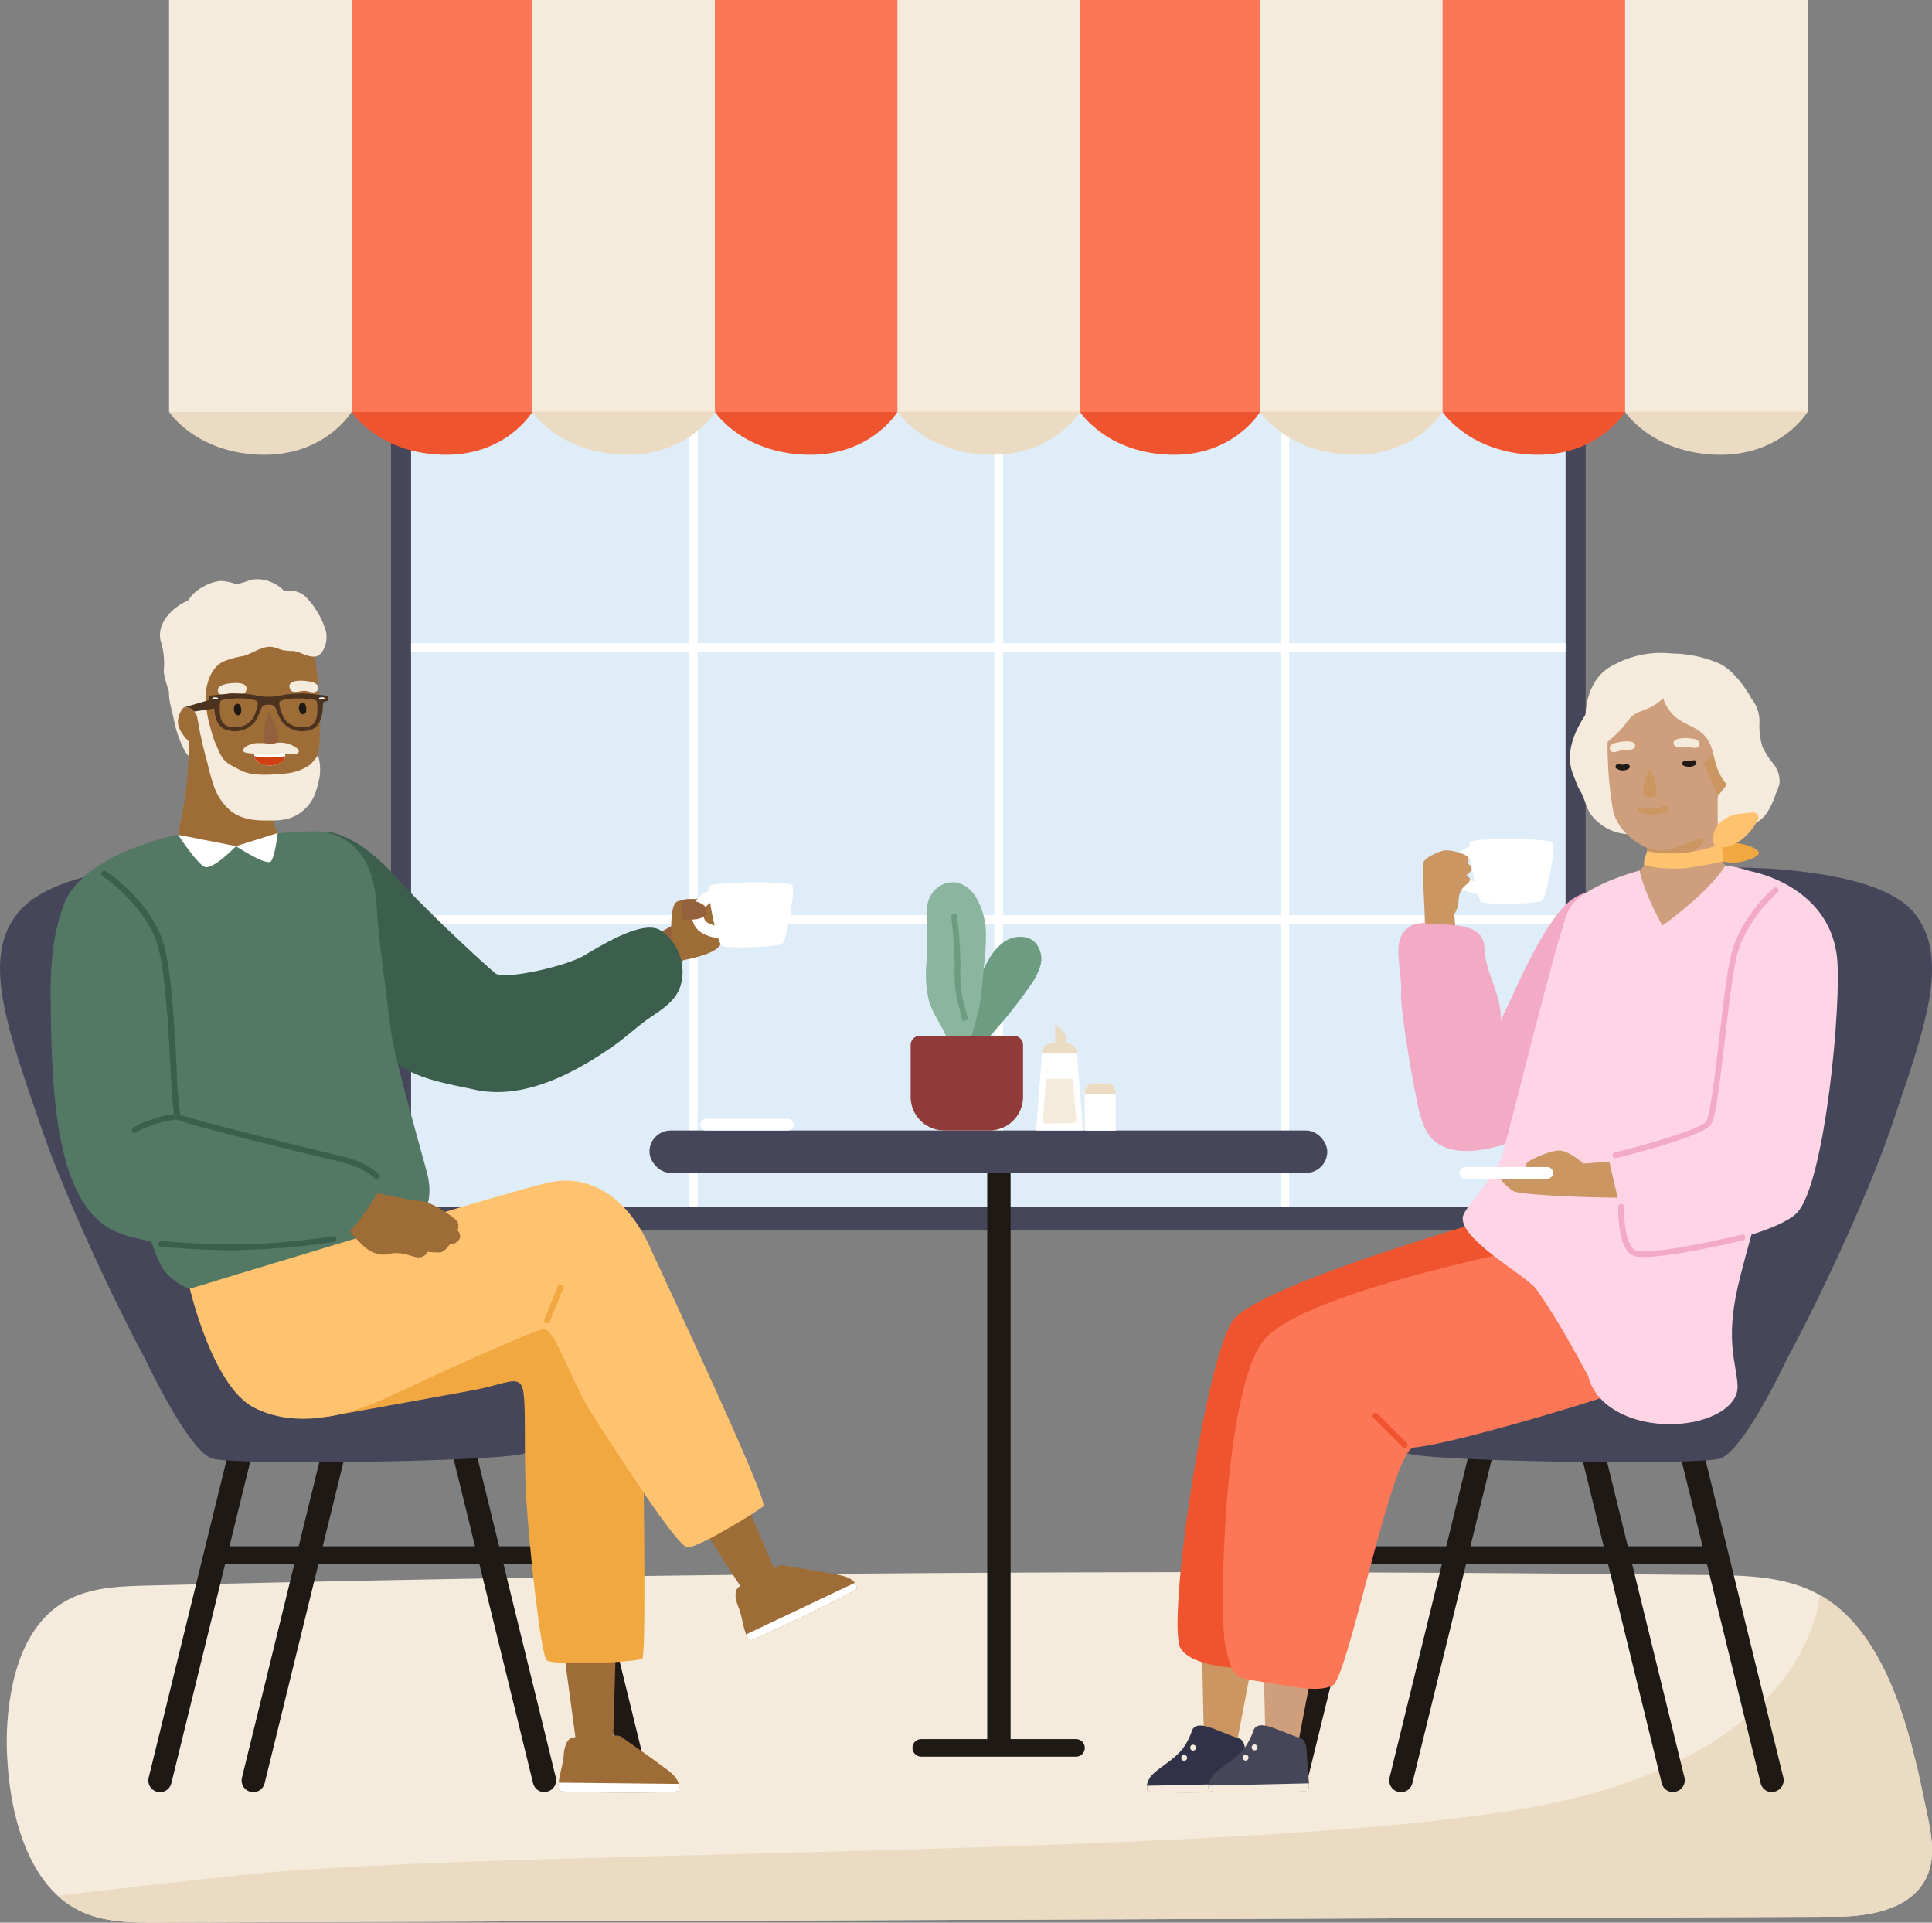 <svg xmlns="http://www.w3.org/2000/svg" viewBox="0 0 330.73 329.09"><rect x="0" y="0" width="330.73" height="329.09" fill="#808080" stroke="none"/><defs><style>.cls-1{fill:#f5ebdc;}.cls-2{fill:#ebdbc3;}.cls-3{fill:#454659;}.cls-4{fill:#deedf7;}.cls-5{fill:#fff;}.cls-6{fill:#8bb59e;}.cls-7{fill:#6d9c82;}.cls-8{fill:#1e1915;}.cls-9{fill:#94613c;}.cls-10{fill:#9e6c36;}.cls-11{fill:#f2a841;}.cls-12{fill:#3c5f4d;}.cls-13{fill:#4c331f;}.cls-14{fill:#d13e11;}.cls-15{fill:#537864;}.cls-16{fill:#ffc370;}.cls-17{fill:#cb9661;}.cls-18{fill:#f2aac5;}.cls-19{fill:#313247;}.cls-20{fill:#cf9e7c;}.cls-21{fill:#f0542e;}.cls-22{fill:#fd7756;}.cls-23{fill:#ffd5e5;}.cls-24{fill:#913a3a;}</style></defs><g id="Layer_2" data-name="Layer 2"><g id="Layer_2-2" data-name="Layer 2"><path class="cls-1" d="M1.27,301.38c.51,8.62,2.95,17.91,8.62,23.11a14.58,14.58,0,0,0,2.57,1.92c4.42,2.65,9.62,2.69,14.6,2.67q143.49-.48,287-1c6.51,0,14.77-1.49,16.42-8.81.61-2.7.06-5.55-.48-8.27-1.75-8.6-3.62-17.29-7.33-25-3.29-6.72-7-10.68-11.17-13-6.71-3.76-14.66-3.35-24.2-3.46Q156,268.09,24.81,271.4c-5.08.14-10.45.36-14.8,3.42-4,2.79-6.36,7.39-7.64,12.58A47.58,47.58,0,0,0,1.27,301.38Z"></path><path class="cls-2" d="M9.89,324.49a14.58,14.58,0,0,0,2.57,1.92c4.42,2.65,9.62,2.69,14.6,2.67q143.49-.48,287-1c6.51,0,14.77-1.49,16.42-8.81.61-2.7.06-5.55-.48-8.27-1.75-8.6-3.62-17.29-7.33-25-3.29-6.72-7-10.68-11.17-13,0,0-1.17,28-50.55,36.55S83.41,316.44,41.55,320.91C29.56,322.19,19,323.41,9.89,324.49Z"></path><rect class="cls-3" x="66.93" y="56.05" width="204.51" height="154.57"></rect><rect class="cls-4" x="70.37" y="56.05" width="197.63" height="150.51"></rect><rect class="cls-5" x="170.2" y="71.79" width="1.5" height="134.77"></rect><rect class="cls-5" x="219.2" y="71.79" width="1.5" height="134.77"></rect><rect class="cls-5" x="117.93" y="71.79" width="1.5" height="134.77"></rect><rect class="cls-5" x="70.37" y="110.08" width="197.63" height="1.5"></rect><rect class="cls-5" x="70.37" y="156.64" width="197.63" height="1.5"></rect><path class="cls-6" d="M178.13,165.11a11,11,0,0,1-1.84,3.66,78.65,78.65,0,0,1-7.61,9.37l-1.06,1.11a11.56,11.56,0,0,0-2.27,2.9c-.17.38-.36.82-.76.93-.55.13-1-.47-1.18-1-.53-1.36-.74-2.84-1.25-4.22-.81-2.2-2.36-4.09-3.08-6.33a19.8,19.8,0,0,1-.46-7c.1-2.4.13-4.8,0-7.21-.08-2,.09-3.88,1.75-5.29a4.23,4.23,0,0,1,3.62-.93,5.41,5.41,0,0,1,3.15,2.59,12.46,12.46,0,0,1,1.63,5.95,36.07,36.07,0,0,1-.42,6.22l.11-.21c.24-.47.49-.93.77-1.39l0,0a9.29,9.29,0,0,1,2.56-3,4.86,4.86,0,0,1,4-.78,3.12,3.12,0,0,1,1.35.8A4.19,4.19,0,0,1,178.13,165.11Z"></path><path class="cls-7" d="M164.76,174.78s-.67-2.82-1-3.9a29.1,29.1,0,0,1-.33-5.94,76.76,76.76,0,0,0-.6-8,.5.5,0,0,1,.44-.56.49.49,0,0,1,.55.43,76.71,76.71,0,0,1,.61,8.11,26.25,26.25,0,0,0,.3,5.66c.29,1.09,1,3.93,1,3.93Z"></path><path class="cls-7" d="M178.13,165.11a11,11,0,0,1-1.84,3.66,78.65,78.65,0,0,1-7.61,9.37l-2.65-.06a53.56,53.56,0,0,0,1.54-5.37c.46-2.21.82-6.8.82-6.8l.11-.21c.15-.26.42-.76.77-1.39l0,0a9.29,9.29,0,0,1,2.56-3,4.86,4.86,0,0,1,4-.78,3.12,3.12,0,0,1,1.35.8A4.19,4.19,0,0,1,178.13,165.11Z"></path><path class="cls-8" d="M293.88,267.66H231.2a1.5,1.5,0,0,1,0-3h62.68a1.5,1.5,0,0,1,0,3Z"></path><path class="cls-8" d="M303.34,306.75a2,2,0,0,1-1.94-1.52l-13.93-56.82a2,2,0,0,1,3.88-1l13.93,56.82a2,2,0,0,1-1.94,2.48Z"></path><path class="cls-8" d="M286.41,306.75a2,2,0,0,1-1.94-1.52l-13.93-56.82a2,2,0,0,1,3.88-1l13.93,56.82a2,2,0,0,1-1.46,2.42A2,2,0,0,1,286.41,306.75Z"></path><path class="cls-8" d="M221.74,306.75a2,2,0,0,1-.48-.06,2,2,0,0,1-1.47-2.42l13.93-56.82a2,2,0,0,1,3.89,1l-13.93,56.82A2,2,0,0,1,221.74,306.75Z"></path><path class="cls-8" d="M239.82,306.75a2,2,0,0,1-.48-.06,2,2,0,0,1-1.47-2.42l13.93-56.82a2,2,0,0,1,3.89,1l-13.93,56.82A2,2,0,0,1,239.82,306.75Z"></path><path class="cls-3" d="M305.75,232.89s-7.29,15.61-11.38,16.78-51.43.5-53.59-1,0-12.21,0-12.21l53.27-5.29Z"></path><path class="cls-3" d="M297.5,148.5s23.61-.17,30.11,7.67,1.67,20.33-3.83,36.66S302.56,241,300.25,241s-14.69-1.67-14.69-1.67Z"></path><path class="cls-8" d="M171,300.39a2,2,0,0,1-2-2V197.13a2,2,0,0,1,4,0V298.39A2,2,0,0,1,171,300.39Z"></path><path class="cls-8" d="M184.2,300.67H157.7a1.5,1.5,0,0,1,0-3h26.5a1.5,1.5,0,0,1,0,3Z"></path><rect class="cls-3" x="111.18" y="193.5" width="116.03" height="7.25" rx="3.62"></rect><polygon class="cls-9" points="107.29 162.71 115.02 158.47 116.96 164.38 110.37 170.46 107.29 162.71"></polygon><path class="cls-10" d="M114.94,160s-.33-5.14,1-5.7a7.23,7.23,0,0,1,3-.42c.88-.06,4.32-1.5,4.88-.66s-.25,1.66,0,3,.56,4.62-.94,6-6,2.14-6,2.14-2-.58-2.17-1.15A17.78,17.78,0,0,1,114.94,160Z"></path><path class="cls-8" d="M99.53,267.66H36.85a1.5,1.5,0,0,1,0-3H99.53a1.5,1.5,0,1,1,0,3Z"></path><path class="cls-8" d="M27.39,306.75a2,2,0,0,1-1.94-2.48l13.93-56.82a2,2,0,0,1,3.88,1L29.33,305.23A2,2,0,0,1,27.39,306.75Z"></path><path class="cls-8" d="M43.36,306.75a2,2,0,0,1-.47-.06,2,2,0,0,1-1.47-2.42l13.93-56.82a2,2,0,0,1,3.88,1L45.3,305.23A2,2,0,0,1,43.36,306.75Z"></path><path class="cls-8" d="M109,306.75a2,2,0,0,1-1.94-1.52L93.12,248.41a2,2,0,0,1,3.89-1l13.93,56.82a2,2,0,0,1-1.47,2.42A2,2,0,0,1,109,306.75Z"></path><path class="cls-8" d="M93.2,306.75a2,2,0,0,1-1.94-1.52L77.33,248.41a2,2,0,1,1,3.88-1l13.93,56.82a2,2,0,0,1-1.46,2.42A2,2,0,0,1,93.2,306.75Z"></path><path class="cls-3" d="M25,232.89s7.29,15.61,11.38,16.78,51.43.5,53.59-1,0-12.21,0-12.21l-53.27-5.29Z"></path><polygon class="cls-10" points="96.47 282.28 98.64 298.39 104.95 298.15 105.45 280.75 96.47 282.28"></polygon><path class="cls-10" d="M116.15,306.51c-.2.54-19.73.28-20.22.07-.28-.12-.33-.68-.29-1.29v0a1,1,0,0,1,0-.17c.15-1.5.74-3.13.85-4.61.06-.93.3-2.75,1.47-3.11a2.11,2.11,0,0,1,.51-.05c1.35,0,4.39.52,5,.28a11.85,11.85,0,0,1,1.46-.49,1.84,1.84,0,0,1,1.65.26c.48.41,5.13,3.62,6.14,4.41s3.13,2,3.46,3.53A1.92,1.92,0,0,1,116.15,306.51Z"></path><polygon class="cls-10" points="118.67 258.98 127.48 272.64 133.09 269.75 126.16 253.78 118.67 258.98"></polygon><path class="cls-10" d="M146.69,271.82c0,.61-17.62,8.9-18.14,8.93-.32,0-.61-.47-.83-1v0s0,0,0,0a1.59,1.59,0,0,1-.07-.2c-.51-1.4-.68-3.09-1.23-4.44-.35-.87-.94-2.61,0-3.44a1.19,1.19,0,0,1,.31-.19c1.11-.6,4.28-1.52,4.75-2a10.31,10.31,0,0,1,1.05-1,1.89,1.89,0,0,1,1.66-.54c.6.16,6.19,1,7.44,1.27s3.25.39,4.35,1.33a2.07,2.07,0,0,1,.4.44A2,2,0,0,1,146.69,271.82Z"></path><path class="cls-3" d="M28.91,148.17s-19.29.16-25.79,8S1.45,176.5,7,192.83,28.17,241,30.48,241s14.69-1.67,14.69-1.67Z"></path><path class="cls-11" d="M56.16,242.46s20.32-3.67,24.58-4.46c5.49-1,7.78-2.61,8.62-.66s.22,10.46.72,19,2.5,26.83,3.5,27.83,15.54.37,16.37-.3,0-43.33,0-49.33-10.16-16.83-11-16.83-18.33,1.58-22.83,3.54-25,11.08-25,11.08Z"></path><path class="cls-12" d="M55.61,142.35s4.88-.17,11.63,7.21,16.21,15.94,17.59,17.06,11.87-1.12,15.25-3.12,10.12-6.12,13-4.25a8.52,8.52,0,0,1,3.37,9.62c-.81,2.44-3.07,3.87-5.08,5.23-2.23,1.51-4.22,3.45-6.46,5-6.67,4.64-15.33,9.25-23.68,7.4-3.87-.86-9-1.65-12.4-3.89-1.88-1.24-7.13-3.74-7.13-3.74Z"></path><path class="cls-10" d="M32.35,128.22s-.16,5.09-.68,8.34c-.32,2-1.19,6.32-1.19,6.32l12.31,8.43,7.54-5.37s-3.38-3.17-3.44-5.13-.06-4.75-.06-4.75l-14-12.54-1.16,2.67Z"></path><path class="cls-1" d="M31.48,128.23a19,19,0,0,1-1.58-4.4c-.24-1.38-.69-2.71-.89-4.1s0-2.54-.11-3.81c0-.21.25-.39.4-.19a3.5,3.5,0,0,1,.62,1.86,24.73,24.73,0,0,0,.57,2.67,4.53,4.53,0,0,0-.06-.82.59.59,0,0,1,1-.47c1.22,1.32.12,3,.47,4.58a20.24,20.24,0,0,1,.41,3.38l0,2.49A4.15,4.15,0,0,1,31.48,128.23Z"></path><path class="cls-10" d="M53.91,112.19s1.63,11.87.46,17.39c-.75,3.58-4.12,9.08-7,8.87C44,138.21,36.76,137,35,133.8c-2.28-4.12-4.33-16.24-4.21-18.38s11.46-8.22,11.46-8.22Z"></path><path class="cls-10" d="M32.73,120.35s-1.87.29-2.25,2.85,3.86,5.39,3.86,5.39l1.42-6.28Z"></path><path class="cls-8" d="M51.63,120.3a.51.51,0,0,1,.62.24,2.21,2.21,0,0,1,.16,1.14.54.54,0,0,1-.92.41,1.46,1.46,0,0,1-.22-1.47A.57.57,0,0,1,51.63,120.3Z"></path><path class="cls-8" d="M40.51,120.49a.52.52,0,0,1,.62.23,2.12,2.12,0,0,1,.15,1.14.54.54,0,0,1-.91.42,1.46,1.46,0,0,1-.22-1.47A.55.55,0,0,1,40.51,120.49Z"></path><path class="cls-1" d="M49.68,118c.39.82,1.78.21,2.45.25s1,.25,1.56.26a.79.79,0,0,0,.66-1.21,1.28,1.28,0,0,0-.49-.4c-.79-.39-4.61-.9-4.3.74A1.52,1.52,0,0,0,49.68,118Z"></path><path class="cls-1" d="M42.19,118c.29-1.64-3.52-1.07-4.3-.66a1.15,1.15,0,0,0-.49.41.79.79,0,0,0,.68,1.19c.53,0,1-.25,1.55-.29s2.08.54,2.45-.29A1.46,1.46,0,0,0,42.19,118Z"></path><path class="cls-5" d="M48.84,129.44a1.22,1.22,0,0,1-.38.83,3.64,3.64,0,0,1-2,.74c-1.09.1-2.52-.3-2.92-1.44a.4.4,0,0,1,0-.15.5.5,0,0,1,.42-.61.78.78,0,0,1,.22,0,13.7,13.7,0,0,0,2.58.18c.51-.08,1.45-.46,1.92,0A.61.61,0,0,1,48.84,129.44Z"></path><path class="cls-1" d="M55.16,111.55c-1.24,1.86-3.32.08-4.9-.12a11.79,11.79,0,0,1-1.87-.15c-1.31-.4-1.88-.85-3.37-.37-1.14.36-2.15,1-3.29,1.36a16.6,16.6,0,0,0-3.61,1c-1.92,1.06-2.67,3.33-2.91,5.38a7.15,7.15,0,0,0,0,1.31c0,.5.09,1,.15,1.49a16.32,16.32,0,0,1,.15,2,1.33,1.33,0,0,1-.32,1,3.39,3.39,0,0,0-.84,1.4s-.57-3.23-.73-3.52a2.86,2.86,0,0,0-.38-.54,1.85,1.85,0,0,0-1.78-.69,1.91,1.91,0,0,1-.78-.08,2.4,2.4,0,0,1-.72-.7,13,13,0,0,1-1.68-4.14,4.73,4.73,0,0,1-.2-2.08,12.73,12.73,0,0,0-.59-4.45c-.67-3,2-5.72,4.71-6.87a6.64,6.64,0,0,1,2.74-2.44,7,7,0,0,1,2.91-.91,9.74,9.74,0,0,1,2.32.46c1.1.17,2.18-.59,3.27-.72a6,6,0,0,1,2.27.21,6.78,6.78,0,0,1,2.87,1.69c1.52,0,2.79,0,4,1.34a14.21,14.21,0,0,1,3.22,5.67A4.68,4.68,0,0,1,55.16,111.55Z"></path><path class="cls-1" d="M42,127.87a3.3,3.3,0,0,1,1-.49,3.93,3.93,0,0,1,.89-.19l.36,0c.52,0,1,0,1.56.07s.89,0,1.35-.07a4.6,4.6,0,0,1,3.81,1c.35.38.17.81-.32.84a11.88,11.88,0,0,1-1.79,0c-1.65-.11-3.3,0-5,0a13.13,13.13,0,0,1-1.77-.2C41.63,128.74,41.35,128.35,42,127.87Z"></path><path class="cls-9" d="M46,121.91c.31,0,1.77,3.61,1.68,4.59s-2.22,1.06-2.46.44C44.88,126,45.71,121.94,46,121.91Z"></path><path class="cls-1" d="M33.91,122.26a.39.39,0,0,1,.72-.17,7.61,7.61,0,0,0,.61-1.08,35.37,35.37,0,0,0,1.45,5.76c1.46,3.37,1.26,3.5,4.75,5.19,1.93.93,5.34.64,7.45.43a8.54,8.54,0,0,0,4.24-1.53,15.8,15.8,0,0,0,1.31-1.61,9,9,0,0,1,.33,3.31,18,18,0,0,1-.78,3.16,7.12,7.12,0,0,1-4.57,4.38,11.16,11.16,0,0,1-3.26.33c-2.29.06-4.61-.12-6.51-1.51a9.67,9.67,0,0,1-3.2-4.9,31.61,31.61,0,0,1-.91-3.3C35.47,130.43,33.86,124.89,33.91,122.26Z"></path><path class="cls-13" d="M36.83,120v1.25l-1.48.22-2.12.31a1.85,1.85,0,0,0-1.78-.69L35.19,120l1-.29Z"></path><path class="cls-14" d="M48.84,129.44a1.22,1.22,0,0,1-.38.83,3.64,3.64,0,0,1-2,.74c-1.09.1-2.52-.3-2.92-1.44a.4.4,0,0,1,0-.15,13.42,13.42,0,0,0,2.89.23A15.66,15.66,0,0,0,48.84,129.44Z"></path><path class="cls-13" d="M46.66,119.29a12.74,12.74,0,0,1-2.36-.17c-3.78-.84-7.55-.29-7.6.48-.15,1.83,0,4.73,2.07,5.32a4.47,4.47,0,0,0,4.85-1.35,9.78,9.78,0,0,0,.89-1.77,3.92,3.92,0,0,1,.39-.86c.2-.29,1-.4,1.76-.39Zm-6,5.15a4.71,4.71,0,0,1-.92,0,2.24,2.24,0,0,1-1.52-.64,2.86,2.86,0,0,1-.51-1.25,7.68,7.68,0,0,1,0-2.44c0-.18.22-.27.4-.32,1.39-.33,4.73-.42,5.86.21.54.29-.43,2.53-.59,2.8A3.33,3.33,0,0,1,40.65,124.44Z"></path><path class="cls-13" d="M39.22,118.76s-3.2.25-3.33.35a.92.92,0,0,0,0,.88c.14.09.43,0,.62.2a3.31,3.31,0,0,1,.3,1.07,17.65,17.65,0,0,1,.63-1.85C37.57,119.33,39.22,118.76,39.22,118.76Z"></path><ellipse class="cls-5" cx="36.83" cy="119.53" rx="0.49" ry="0.18"></ellipse><path class="cls-13" d="M45.27,120.55c.79,0,1.56.1,1.77.39a4.41,4.41,0,0,1,.38.86,9.78,9.78,0,0,0,.89,1.77,4.47,4.47,0,0,0,4.85,1.35c2.06-.59,2.23-3.49,2.07-5.32,0-.77-3.82-1.32-7.6-.48a12.68,12.68,0,0,1-2.36.17Zm3.29,2.26c-.16-.27-1.12-2.51-.59-2.8,1.13-.63,4.48-.54,5.87-.21.17,0,.37.14.4.32a7.68,7.68,0,0,1,0,2.44,2.86,2.86,0,0,1-.51,1.25,2.24,2.24,0,0,1-1.52.64,4.71,4.71,0,0,1-.92,0A3.33,3.33,0,0,1,48.56,122.81Z"></path><path class="cls-13" d="M52.71,118.76s3.2.25,3.33.35a.94.94,0,0,1,0,.88c-.15.09-.44,0-.63.2a3.31,3.31,0,0,0-.3,1.07,17.65,17.65,0,0,0-.63-1.85C54.36,119.33,52.71,118.76,52.71,118.76Z"></path><ellipse class="cls-5" cx="55.1" cy="119.53" rx="0.49" ry="0.18"></ellipse><path class="cls-15" d="M30.48,142.88s5.36,2.24,9.92,2c5.39-.33,7.14-2.25,7.14-2.25s6.48-.58,8.07-.23c8.38,1.83,8.77,10.2,9,14.57.21,3.58,1.74,14.85,2.32,19.52s5.8,22.7,6.25,24.56c4,16.67-28.6,14.92-32.8,18.5s-10.2.92-12.53-2.42S9.35,163.47,10.43,156.69C12.08,146.35,30.48,142.88,30.48,142.88Z"></path><path class="cls-16" d="M32.5,220.58s3.86,16.64,10.91,20.31,15.79,1.6,22.8-1.67C76.1,234.6,91,227.83,93,227.5s4.67,9,8.84,15.33,14,21.84,15.83,22,12-6.16,13-7S114,219.5,111.12,213.17s-8.83-12.84-17.67-10.67S32.5,220.58,32.5,220.58Z"></path><path class="cls-5" d="M116.15,306.51c-.2.54-19.73.28-20.22.07-.28-.12-.33-.68-.29-1.29v0a1,1,0,0,1,0-.17l20.56.22A1.92,1.92,0,0,1,116.15,306.51Z"></path><path class="cls-5" d="M146.69,271.82c0,.61-17.62,8.9-18.14,8.93-.32,0-.61-.47-.83-1v0s0,0,0,0l18.62-8.83A2,2,0,0,1,146.69,271.82Z"></path><path class="cls-11" d="M93.62,226.5a.43.43,0,0,1-.19,0,.49.49,0,0,1-.27-.65l2.33-5.67a.5.5,0,0,1,.65-.27.49.49,0,0,1,.27.65l-2.33,5.67A.51.51,0,0,1,93.62,226.5Z"></path><path class="cls-10" d="M63.62,204s6.65,1.49,8.49,1.58,5.67,2.84,6.12,3.4.1,1.68.1,1.68a1.16,1.16,0,0,1,.28,1.5,1.54,1.54,0,0,1-1.54.72s-.94,1.46-1.77,1.49a19.89,19.89,0,0,1-2.12-.1,1.58,1.58,0,0,1-1.33.94c-1,.12-2.59-.94-4.7-.69-.2,0-2.52,1.11-5.21-1.52-1.33-1.3-2.49-2.7-2.49-2.7a15.54,15.54,0,0,1-1-2.55Z"></path><path class="cls-15" d="M11.94,152.94s-3.45,4.75-3.28,17.41.13,32.82,9.13,39.32S59,211.88,59,211.88s8.34-9.5,5.67-10.5C60.44,199.79,11.94,152.94,11.94,152.94Z"></path><path class="cls-12" d="M64.41,201.76a.51.51,0,0,1-.37-.17s-1.75-1.85-6.2-2.85c-3.22-.73-26.6-6.38-27.66-7.17-.46-.35-.58-1.41-1-8.73-.4-7.63-.94-18.09-2.57-22.15-2.57-6.44-9-10.64-9-10.69a.5.5,0,1,1,.54-.84c.27.18,6.75,4.42,9.44,11.15,1.69,4.23,2.24,14.78,2.64,22.48a70.87,70.87,0,0,0,.62,8c1.68.78,22,5.79,27.22,7,4.79,1.08,6.64,3.08,6.72,3.16a.5.5,0,0,1,0,.71A.55.55,0,0,1,64.41,201.76Z"></path><path class="cls-12" d="M40.29,214c-6.41,0-12.64-.59-12.71-.59a.5.5,0,0,1-.45-.55.51.51,0,0,1,.54-.45,142.54,142.54,0,0,0,14.85.56A129.52,129.52,0,0,0,57,211.59a.51.51,0,0,1,.57.42.49.49,0,0,1-.41.57,130.61,130.61,0,0,1-14.65,1.34C41.8,213.94,41,214,40.29,214Z"></path><path class="cls-12" d="M23.05,193.94a.5.5,0,0,1-.41-.22.5.5,0,0,1,.12-.69A13.79,13.79,0,0,1,26,191.62a15.28,15.28,0,0,1,4.53-1h0a.5.5,0,0,1,.5.5.51.51,0,0,1-.5.5,14.34,14.34,0,0,0-4.2.9,13.44,13.44,0,0,0-3,1.28A.47.47,0,0,1,23.05,193.94Z"></path><path class="cls-5" d="M121.4,151.69c.29-.77,13.29-.89,14.13-.28s-.94,9.2-1.47,10-9.49.92-10.41.54S121,152.81,121.4,151.69Z"></path><path class="cls-5" d="M123.76,160.57a6.6,6.6,0,0,1-4-1.15,3.47,3.47,0,0,1-1.29-2.42,4.2,4.2,0,0,1,3.35-4.63l.42,1.95a2.22,2.22,0,0,0-1.78,2.49,1.5,1.5,0,0,0,.55,1.06,5.72,5.72,0,0,0,3.5.67l.23,2A6.89,6.89,0,0,1,123.76,160.57Z"></path><path class="cls-9" d="M117.52,153.9s3.06.44,3.37,1.6-.63,1.81-2.19,1.88-2,0-2-.26,0-2.9,0-2.9Z"></path><path class="cls-5" d="M30.48,142.88s3.45,5.29,4.69,5.54c1.49.3,5.23-3.59,5.23-3.59Z"></path><path class="cls-5" d="M47.54,142.58l-7.14,2.25s4.49,3,5.8,2.71C47,147.38,47.54,142.58,47.54,142.58Z"></path><path class="cls-11" d="M293.85,145.69a3.24,3.24,0,0,1,3-1.41c2.21.11,4.33,1.13,4.25,1.73s-1.66,1.25-3.4,1.57a8.82,8.82,0,0,1-3.85-.41Z"></path><polygon class="cls-17" points="249.49 163.22 248.87 155.41 243.85 155.56 244.12 164.73 249.49 163.22"></polygon><path class="cls-18" d="M271.57,152.79c-2.45.57-4.27,2.62-5.71,4.69-3.73,5.32-6.15,11.42-9,17.24.39-4-2.53-8.12-2.74-12.18a4.53,4.53,0,0,0-.49-2.15,4.16,4.16,0,0,0-2.24-1.54c-1.74-.66-5.18-.61-7-.79a5.13,5.13,0,0,0-2.37.18,4.41,4.41,0,0,0-2.17,2c-1.14,2,.22,7.4,0,9.63s1.79,14.48,2.93,19.62c.46,2.06,1.08,4.21,2.63,5.66,2,1.87,5,2.06,7.75,1.7a24.28,24.28,0,0,0,13.51-6.42,10.91,10.91,0,0,0,2.22-2.76,14.13,14.13,0,0,0,1.12-3.38c1.49-6.14,3-12.34,3-18.65A81.28,81.28,0,0,0,271.57,152.79Z"></path><polygon class="cls-17" points="214.28 284.96 211.42 299.94 206.1 297.86 205.79 283.74 214.28 284.96"></polygon><path class="cls-19" d="M213.21,300.63c.11,1.54.22,3.08.35,4.62v0c.05.61,0,1.17-.28,1.3-.49.2-16.64.48-16.83-.06a1.75,1.75,0,0,1-.09-.87.75.75,0,0,1,0-.2,3,3,0,0,1,.4-1c.63-1.06,2.08-1.91,3-2.66a14,14,0,0,0,2.66-2.39,11.36,11.36,0,0,0,1.58-3,1.39,1.39,0,0,1,.4-.69c.87-.74,2.54-.07,3.43.24.73.28,3.41,1.38,4.2,1.61C213.26,297.86,213.13,299.7,213.21,300.63Z"></path><path class="cls-1" d="M213.57,305.28c.05.61,0,1.17-.28,1.3-.49.2-16.64.48-16.83-.06a1.75,1.75,0,0,1-.09-.87C199.14,305.61,210.5,305.35,213.57,305.28Z"></path><path class="cls-1" d="M202.65,300.38a.49.49,0,0,0,.13,1A.49.49,0,0,0,202.65,300.38Z"></path><path class="cls-1" d="M204.18,298.63a.5.5,0,0,0,.13,1A.5.5,0,0,0,204.18,298.63Z"></path><polygon class="cls-20" points="224.8 284.92 221.93 299.9 216.62 297.82 216.3 283.7 224.8 284.92"></polygon><path class="cls-3" d="M223.72,300.59c.11,1.54.22,3.08.36,4.62v0c0,.61,0,1.17-.28,1.3-.49.21-16.63.48-16.82-.06a1.62,1.62,0,0,1-.1-.86.56.56,0,0,1,0-.21,2.67,2.67,0,0,1,.4-1c.62-1.06,2.07-1.91,3-2.66a13.75,13.75,0,0,0,2.66-2.39,10.94,10.94,0,0,0,1.58-3,1.61,1.61,0,0,1,.4-.69c.87-.74,2.55-.07,3.43.25s3.41,1.37,4.2,1.6C223.78,297.82,223.65,299.66,223.72,300.59Z"></path><path class="cls-1" d="M224.08,305.24c0,.61,0,1.17-.28,1.3-.49.21-16.63.48-16.82-.06a1.62,1.62,0,0,1-.1-.86C209.65,305.57,221,305.32,224.08,305.24Z"></path><path class="cls-1" d="M213.16,300.34a.5.5,0,0,0,.13,1A.5.5,0,0,0,213.16,300.34Z"></path><path class="cls-1" d="M214.7,298.59a.5.5,0,0,0,.13,1A.5.5,0,0,0,214.7,298.59Z"></path><path class="cls-1" d="M269.51,133.07c-2.35-4.92,1.23-10.36,4.43-14a.21.21,0,0,1,.36.17,19.59,19.59,0,0,1-2.2,5.06.74.74,0,0,1,.42.66c.43-.19,2.57-.06,2.73.49,1.53,5.33.56,11.62,4.3,16a.86.86,0,0,1-.64,1.34,8.5,8.5,0,0,1-5.92-2.62,6.18,6.18,0,0,1-1.49-2.46c-.23-.68-.49-1.31-.76-1.94a10.35,10.35,0,0,1-1.11-2.36Z"></path><path class="cls-1" d="M294.89,132.84c2.1-.42,4.46,1.77,5.34,3.52a4.4,4.4,0,0,1,.47,2.8,3.68,3.68,0,0,0,.38-.31,5.8,5.8,0,0,0,1.46-3.65.28.28,0,0,1,.54,0,4.91,4.91,0,0,1-2.27,5.5c-2.16,1.44-4.43,3.14-7.26,2.63C288.34,142.37,290.8,133.66,294.89,132.84Z"></path><path class="cls-20" d="M295.58,121s-.56,13-2.22,18c-1.08,3.24-6.05,6.7-8.51,6.73-3.18.05-7.85-2.94-8.74-7.1a67.08,67.08,0,0,1-.7-16.55c.33-2,9.9-5.14,9.9-5.14Z"></path><path class="cls-20" d="M276.93,152.33l4.39,5.69,7.94,1.77s6.17-3.51,6.58-3.73,4.46-5.63,4.46-5.63a27.49,27.49,0,0,1-4.92-2.31c-1.63-1.21-1.33-11.94-1.33-11.94l-2.22,3.16a11,11,0,0,1-5.52,4l-2.25.56a8.42,8.42,0,0,1-2.46.25l-2.21-.58,2.54,1.54a12.85,12.85,0,0,1,0,2.21,2.18,2.18,0,0,1-.68,1.07C279.78,149.85,276.93,152.33,276.93,152.33Z"></path><path class="cls-17" d="M294.14,128.37a2.85,2.85,0,0,1,2.45,2.33c.69,2.31-2.54,5.48-2.54,5.48l-2.45-5.61Z"></path><path class="cls-1" d="M286.53,127.41c-.51-1.39,3.07-1.15,3.79-.83a1,1,0,0,1,.46.34.7.7,0,0,1-.54,1.1c-.47,0-.92-.17-1.39-.17S286.81,128.16,286.53,127.41Z"></path><path class="cls-1" d="M277.63,128.43c-.47.06-.9.28-1.37.33a.7.7,0,0,1-.65-1,1,1,0,0,1,.41-.39c.68-.39,4.22-1,3.86.41C279.69,128.51,278.23,128.36,277.63,128.43Z"></path><path class="cls-17" d="M282.46,131.69c.33,0,1.31,3.33,1.12,4.19s-2.08.66-2.28.08C281,135.12,282.13,131.69,282.46,131.69Z"></path><path class="cls-17" d="M281.28,148.36a11.27,11.27,0,0,0,3.53,0c2.43-.37,6.54-3.73,6.73-4.11s.12-.9-.2-.86-4.67,2.09-6.53,2.11a7.58,7.58,0,0,1-2.89-.45,13.4,13.4,0,0,1,0,2.24A2.18,2.18,0,0,1,281.28,148.36Z"></path><path class="cls-1" d="M271.11,123.57c.09-1.62,1.64-4.06,2.5-5.38,1.5-2.29,3-2.15,5.42-2.85,3.85-1.13,8.44-3.16,11.76-.07,1.17.45,2.29,1,3.47,1.49,1.61.63,3.4,1,4.81,2.06a6.07,6.07,0,0,1,2.12,4.88,12.6,12.6,0,0,0,.51,4.12,15.49,15.49,0,0,0,1.89,2.94,4.73,4.73,0,0,1,1.05,3.25,8,8,0,0,1-.64,1.82,14.21,14.21,0,0,1-1.17,2.71,3.24,3.24,0,0,1-3,1.22,2.14,2.14,0,0,1-2.11-1.83c-.68-2.21-2.62-3.8-3.55-5.92-.84-1.92-.84-4.24-2.17-5.86s-3.25-2-4.79-3.12a7,7,0,0,1-2.26-2.86c-.09-.21-.16-.43-.24-.65a9.71,9.71,0,0,1-1.25,1c-1.35,1-3.1,1.09-4.31,2.29-.78.77-1.28,1.73-2.1,2.48-1,1-2.05,1.85-2.05,1.85S271,125,271.11,123.57Z"></path><path class="cls-1" d="M271.44,122.16s0-6,4.73-8.31a16.91,16.91,0,0,1,10-2,21.07,21.07,0,0,1,7.89,1.61c3.09,1.22,5.73,6,5.73,6s-9.32-1.58-10.48-1.62-10.37.41-11.55,1.31A51.55,51.55,0,0,1,271.44,122.16Z"></path><path class="cls-21" d="M262.33,206.56S215.82,219.42,211.07,226s-11.45,52.17-8.95,56.17,14.67,3.5,14.67,3.5,18.91-51.76,19.66-52.21,38.73-15.79,38.73-15.79l7.25-8Z"></path><path class="cls-8" d="M290,130.12c-.3,0-.56.16-.86.17a6.18,6.18,0,0,0-.86,0,.41.41,0,0,0,0,.79c.61.24,1.69.25,2.09-.34C290.47,130.53,290.29,130.09,290,130.12Z"></path><path class="cls-8" d="M276.92,130.8c.3,0,.57.1.87.09a5,5,0,0,1,.86-.06.41.41,0,0,1,.1.78,1.9,1.9,0,0,1-2.11-.13A.43.43,0,0,1,276.92,130.8Z"></path><path class="cls-22" d="M265.79,212.81s-42.39,8-49.39,16.52-7.78,47.5-6.61,52.5,1.33,5.34,6,6,9.66,2,12.33.67,10.2-40.45,13.88-40.74c6.95-.54,37.52-9.8,37.71-10.59s-1.59-24.36-1.59-24.36Z"></path><path class="cls-17" d="M282.46,139.4a4.11,4.11,0,0,1-1.68-.27.5.5,0,1,1,.4-.91,4.71,4.71,0,0,0,1.94.14,5,5,0,0,0,1.77-.4.51.51,0,0,1,.69.17.49.49,0,0,1-.17.68,5.3,5.3,0,0,1-2.2.55C282.94,139.38,282.69,139.4,282.46,139.4Z"></path><path class="cls-23" d="M280.66,149s.6,3.46,3.94,9.46c4.14,7.44-5.09,20.63-5.09,20.63l-5.8,60S268,227.67,263,220.67c-1.69-2.36-13.5-8.67-12.55-12.54.36-1.5,5.7-7.11,6.64-10.13s9.47-37.81,11.35-42.06S280.66,149,280.66,149Z"></path><path class="cls-23" d="M295.38,148.12s-2.6,4.88-13.93,12.5c-6.17,4.16-5.16,50.63-6.27,54.38s-3.65,12.87-3.5,18.87,6.46,9.63,13.37,9.88,12.53-2.75,12.4-6.5-2.12-7.37,0-16.87,15.72-53.4,12.85-62.15S295.38,148.12,295.38,148.12Z"></path><path class="cls-23" d="M299.77,149.15s13.18,2.29,14.68,14.5c.9,7.33-2,39.14-6.9,44-5.55,5.53-39.1,10.32-40.1,7.57-.43-1.19-1.08-21.75-1.08-21.75l19.78-17.25Z"></path><path class="cls-5" d="M251.63,144.14c.29-.76,13.3-.64,14.12,0s-1.11,9.19-1.66,9.94-9.5.74-10.41.35S251.19,145.25,251.63,144.14Z"></path><path class="cls-5" d="M253.81,153.07a6.62,6.62,0,0,1-4-1.23,3.48,3.48,0,0,1-1.24-2.44,4.2,4.2,0,0,1,3.44-4.57l.37,2-.18-1,.19,1a2.22,2.22,0,0,0-1.83,2.45,1.45,1.45,0,0,0,.54,1.07,5.74,5.74,0,0,0,3.48.74l.19,2A8.45,8.45,0,0,1,253.81,153.07Z"></path><path class="cls-17" d="M243.85,155.56s-.37-6.68-.26-7.72,2.95-2.25,3.88-2.3a8.18,8.18,0,0,1,3.8,1.05c.32.42,0,1.24,0,1.24s.87.46.57,1.09a2.21,2.21,0,0,1-.87.94s1,.28.51,1.1c-.31.55-1.79.82-1.82,3.6a4.21,4.21,0,0,1-.71,1.87,24.14,24.14,0,0,1-2.46,0C246.33,156.41,243.85,155.56,243.85,155.56Z"></path><polygon class="cls-17" points="275.48 198.83 271.05 199.16 270.99 204.88 276.93 205.01 275.48 198.83"></polygon><path class="cls-17" d="M271.05,199.16s-2.21-2-3.84-2.21-5.62,1.64-5.9,2.21.21,1.35,1.56,1.06a3,3,0,0,1,2.58.5c.29.28.24.5-.76.85s-3.48-.12-4.69-.12a16.16,16.16,0,0,0-3.32,0,6.79,6.79,0,0,0,2.56,2.49c1.43.57,11.75.94,11.75.94s4.18-2.1,4-2.1S271.05,199.16,271.05,199.16Z"></path><path class="cls-5" d="M264.86,201.75h-14a1,1,0,0,1-1-1h0a1,1,0,0,1,1-1h14a1,1,0,0,1,1,1h0A1,1,0,0,1,264.86,201.75Z"></path><path class="cls-18" d="M276.56,198.25a.5.5,0,0,1-.49-.38.51.51,0,0,1,.37-.61c5.54-1.38,14.69-4,15.61-5.31.7-.95,1.53-8,2.26-14.32.61-5.21,1.24-10.6,1.89-13.61,1.5-7,7.19-11.78,7.43-12a.5.5,0,1,1,.64.77s-5.67,4.81-7.1,11.43c-.63,3-1.26,8.33-1.87,13.52-1,8.48-1.65,13.71-2.44,14.8-1.44,2-14.68,5.31-16.18,5.69Z"></path><path class="cls-18" d="M281.43,215.15a4.7,4.7,0,0,1-2-.29c-2.52-1.36-2.43-7.6-2.41-8.31a.5.5,0,0,1,.51-.49.5.5,0,0,1,.49.52c-.05,1.75.2,6.49,1.89,7.4s12-1.18,18.25-2.66a.49.49,0,0,1,.6.37.51.51,0,0,1-.37.61C297,212.63,286.23,215.15,281.43,215.15Z"></path><path class="cls-16" d="M294.35,144.58a33.79,33.79,0,0,1-5.88,1.39,24.15,24.15,0,0,1-6.5-.28,11.19,11.19,0,0,0-.5,1.58,3.8,3.8,0,0,0,0,.9,27.55,27.55,0,0,0,6.94.45c2.75-.35,6.53-1.17,6.53-1.17a5.68,5.68,0,0,0,0-1.57A2.86,2.86,0,0,0,294.35,144.58Z"></path><path class="cls-16" d="M293.62,145a3.55,3.55,0,0,1,.74-4.09c1.9-1.89,3.78-1.57,5.23-1.81s1.6.75,1.27,1.32a9.51,9.51,0,0,1-3.55,3.84A5.51,5.51,0,0,1,293.62,145Z"></path><path class="cls-21" d="M240.45,247.83a.52.52,0,0,1-.35-.14l-5-5a.5.5,0,1,1,.71-.71l5,5a.51.51,0,0,1,0,.71A.54.54,0,0,1,240.45,247.83Z"></path><path class="cls-24" d="M157.49,177.28h16.05a1.59,1.59,0,0,1,1.59,1.59v8.87a5.75,5.75,0,0,1-5.75,5.75h-7.74a5.75,5.75,0,0,1-5.75-5.75v-8.87A1.59,1.59,0,0,1,157.49,177.28Z"></path><path class="cls-5" d="M185.37,193.5h-8l1-13.25v0a1.66,1.66,0,0,1,1.66-1.64h2.67a1.67,1.67,0,0,1,1.67,1.64v0Z"></path><path class="cls-1" d="M183.68,192.22l-4.64.12a.55.55,0,0,1-.55-.55l.6-7.14,4.53,0,.62,7A.55.55,0,0,1,183.68,192.22Z"></path><path class="cls-2" d="M184.37,180.22h-6a1.66,1.66,0,0,1,1.66-1.64h2.67A1.67,1.67,0,0,1,184.37,180.22Z"></path><polygon class="cls-2" points="182.47 179.06 180.62 179.06 180.62 175.15 182.47 177.15 182.47 179.06"></polygon><path class="cls-5" d="M191,187v6.53H185.7V187a1.57,1.57,0,0,1,1.57-1.58h2.11A1.57,1.57,0,0,1,191,187Z"></path><path class="cls-2" d="M191,187v.24H185.7V187a1.57,1.57,0,0,1,1.57-1.58h2.11A1.57,1.57,0,0,1,191,187Z"></path><path class="cls-5" d="M134.86,193.5h-14a1,1,0,0,1-1-1h0a1,1,0,0,1,1-1h14a1,1,0,0,1,1,1h0A1,1,0,0,1,134.86,193.5Z"></path><path class="cls-2" d="M91.13,70.5s4.58,7,15.63,7.33,15.62-7.33,15.62-7.33-14.24-3.17-15.62-3S91.13,70.5,91.13,70.5Z"></path><path class="cls-2" d="M153.63,70.5s4.58,7,15.62,7.33,15.63-7.33,15.63-7.33-14.24-3.17-15.63-3S153.63,70.5,153.63,70.5Z"></path><path class="cls-2" d="M215.7,70.5s4.58,7,15.62,7.33,15.62-7.33,15.62-7.33-14.23-3.17-15.62-3S215.7,70.5,215.7,70.5Z"></path><path class="cls-2" d="M278.19,70.5s4.58,7,15.63,7.33,15.62-7.33,15.62-7.33-14.24-3.17-15.62-3S278.19,70.5,278.19,70.5Z"></path><path class="cls-2" d="M28.94,70.5s4.58,7,15.62,7.33S60.19,70.5,60.19,70.5,46,67.33,44.56,67.5,28.94,70.5,28.94,70.5Z"></path><path class="cls-21" d="M60.19,70.5s4.53,7,15.47,7.33S91.13,70.5,91.13,70.5s-14.1-3.17-15.47-3S60.19,70.5,60.19,70.5Z"></path><path class="cls-21" d="M122.38,70.5s4.58,7,15.62,7.33,15.63-7.33,15.63-7.33-14.24-3.17-15.63-3S122.38,70.5,122.38,70.5Z"></path><path class="cls-21" d="M184.88,70.5s4.52,7,15.41,7.33S215.7,70.5,215.7,70.5s-14-3.17-15.41-3S184.88,70.5,184.88,70.5Z"></path><path class="cls-21" d="M246.94,70.5s4.59,7,15.63,7.33,15.62-7.33,15.62-7.33-14.23-3.17-15.62-3S246.94,70.5,246.94,70.5Z"></path><rect class="cls-22" x="60.18" width="249.26" height="70.5"></rect><rect class="cls-1" x="91.13" width="31.25" height="70.5"></rect><rect class="cls-1" x="28.94" width="31.25" height="70.5"></rect><rect class="cls-1" x="153.63" width="31.25" height="70.5"></rect><rect class="cls-1" x="215.7" width="31.25" height="70.5"></rect><rect class="cls-1" x="278.19" width="31.25" height="70.5"></rect></g></g></svg>